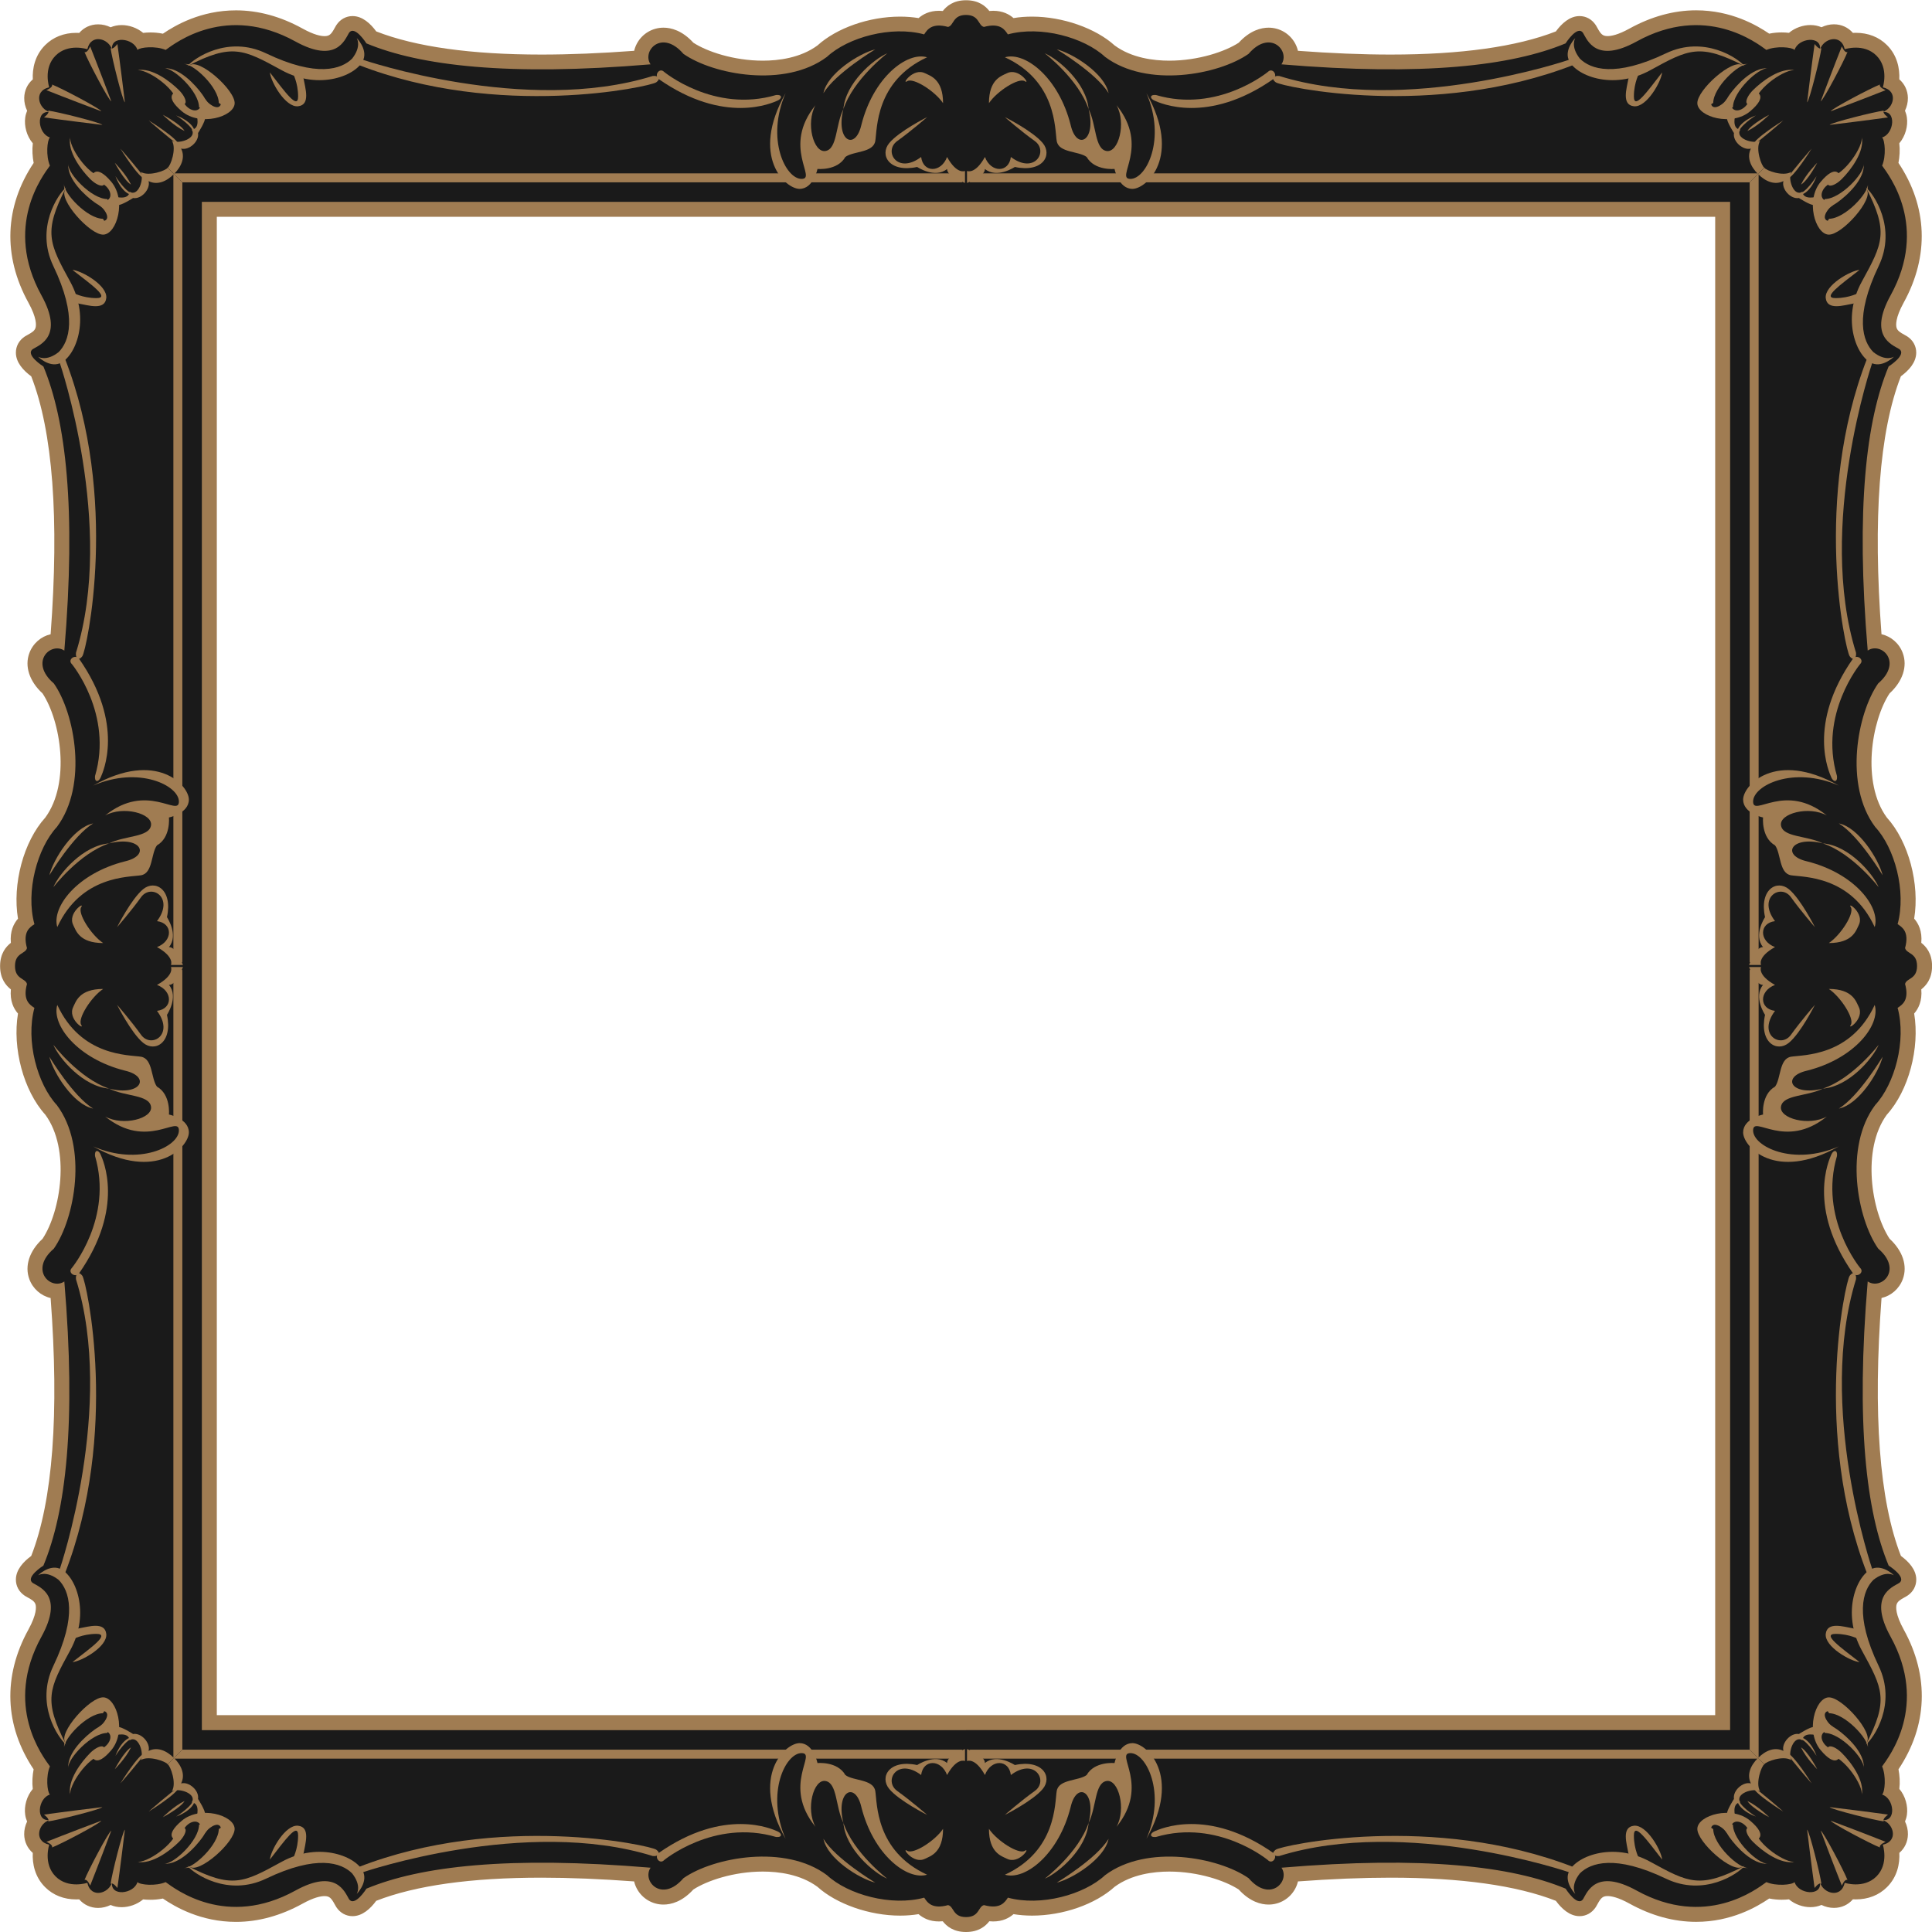 <?xml version="1.0" encoding="UTF-8"?><svg id="b" xmlns="http://www.w3.org/2000/svg" width="500" height="500" viewBox="0 0 500 500"><g id="c"><path d="M250,500c-3.32,0-5.07-1.56-6.02-2.78-.34.03-.66.05-.99.05-2.47,0-4.15-.91-5.27-1.89-1.53.26-3.14.38-4.8.38-7.89,0-16.44-3-21.38-7.47-4.43-3.25-10.12-3.93-14.13-3.93-7.54,0-14.48,2.37-17.98,4.65-2.93,3.21-5.81,3.89-7.73,3.89-2.89,0-5.52-1.58-6.88-4.11-.32-.6-.56-1.23-.71-1.88-8.62-.64-16.67-.97-23.98-.97-18.23,0-32.61,2.02-42.77,5.99-1.46,2-3.56,3.97-6.13,3.97-1.67,0-3.19-.84-4.16-2.29l-.1-.16c-.11-.18-.23-.39-.36-.63-.88-1.61-1.36-2.11-2.63-2.11-.98,0-2.76.34-5.69,1.96-5.67,3.12-11.46,4.71-17.23,4.71-9.08,0-15.71-3.86-18.91-6.04-1.2.25-2.33.32-3.21.32-.68,0-1.31-.03-1.9-.1-1.59,1.33-3.68,2.02-5.56,2.02-1.04,0-2-.2-2.86-.57-1,.48-2.09.76-3.22.76-1.97,0-3.69-.82-4.91-2.22-.24.01-.49.02-.75.02-3.2,0-6-1.1-8.08-3.19-2.67-2.67-3.31-6.09-3.18-8.85-1.37-1.2-2.19-2.88-2.22-4.79-.02-1.16.26-2.3.75-3.33-.23-.54-.4-1.12-.49-1.75-.32-2.2.37-4.81,1.96-6.68-.2-1.68-.09-3.51.22-5.08-7.53-11.27-8.02-24.05-1.36-36.15,2.21-4.02,2.03-5.88,1.86-6.5-.23-.8-.98-1.26-2.01-1.82-.24-.13-.45-.25-.63-.36l-.16-.1c-1.48-.98-2.31-2.52-2.29-4.22.03-2.55,1.99-4.62,3.97-6.07,5.58-14.27,7.27-36.7,5.02-66.75-2.48-.57-4.59-2.39-5.5-4.86-1.28-3.45,0-7.33,3.41-10.47,4.69-7.1,7.3-23.12.72-32.11-5.67-6.25-8.56-17.25-7.08-26.18-1.11-1.27-2.12-3.24-1.84-6.26-1.22-.95-2.79-2.7-2.79-6.02s1.57-5.07,2.79-6.02c-.27-3.02.74-4.99,1.84-6.26-1.48-8.93,1.41-19.93,7.08-26.18,6.58-8.99,3.97-25.01-.72-32.11-3.41-3.14-4.69-7.02-3.41-10.46.92-2.48,3.02-4.29,5.5-4.86,2.25-30.05.56-52.48-5.02-66.75-1.98-1.45-3.94-3.52-3.97-6.07-.02-1.7.81-3.24,2.29-4.22l.16-.1c.18-.11.39-.23.63-.36,1.03-.56,1.78-1.02,2.01-1.82.18-.62.36-2.48-1.85-6.5-6.67-12.1-6.17-24.88,1.36-36.15-.31-1.57-.42-3.4-.22-5.08-1.59-1.87-2.27-4.48-1.96-6.68.09-.63.26-1.21.49-1.75-.5-1.03-.77-2.17-.75-3.33.03-1.92.84-3.6,2.22-4.79-.14-2.76.51-6.18,3.18-8.85,2.09-2.09,4.88-3.19,8.08-3.19.26,0,.51,0,.75.02,1.22-1.41,2.94-2.22,4.91-2.22,1.12,0,2.22.27,3.22.76.86-.37,1.83-.57,2.86-.57,1.88,0,3.97.69,5.56,2.02.59-.07,1.22-.11,1.9-.11.88,0,2.01.07,3.21.32,3.2-2.18,9.82-6.04,18.91-6.04,5.77,0,11.56,1.58,17.23,4.71,2.93,1.62,4.71,1.96,5.69,1.96,1.27,0,1.75-.5,2.63-2.12.13-.24.25-.45.36-.63l.1-.15c.97-1.46,2.49-2.29,4.16-2.29,2.57,0,4.67,1.97,6.13,3.97,10.17,3.98,24.55,5.99,42.77,5.99,7.31,0,15.36-.33,23.98-.97.15-.64.38-1.27.71-1.88,1.36-2.54,3.99-4.11,6.88-4.11,1.93,0,4.8.69,7.73,3.89,3.49,2.28,10.44,4.65,17.98,4.65,4.01,0,9.7-.68,14.13-3.93,5.01-4.54,13.37-7.47,21.38-7.47,1.66,0,3.27.13,4.8.38,1.12-.98,2.81-1.89,5.28-1.89.32,0,.65.02.99.05.95-1.22,2.7-2.78,6.02-2.78s5.07,1.56,6.02,2.78c.34-.03.66-.05.99-.05,2.47,0,4.15.91,5.27,1.89,1.53-.26,3.14-.38,4.8-.38,7.89,0,16.44,2.99,21.38,7.47,4.43,3.25,10.12,3.93,14.13,3.93,7.54,0,14.49-2.37,17.98-4.65,2.93-3.2,5.81-3.89,7.73-3.89,2.89,0,5.52,1.58,6.88,4.11.32.6.56,1.23.71,1.88,8.62.64,16.67.97,23.98.97,18.23,0,32.61-2.02,42.77-5.99,1.46-2,3.56-3.97,6.13-3.97,1.67,0,3.19.83,4.16,2.29l.1.15c.11.18.23.39.36.63.88,1.61,1.36,2.11,2.63,2.11.98,0,2.76-.34,5.69-1.96,5.67-3.12,11.46-4.71,17.23-4.71,9.08,0,15.7,3.86,18.91,6.04,1.2-.25,2.34-.32,3.21-.32.68,0,1.31.04,1.9.11,1.59-1.34,3.68-2.02,5.56-2.02,1.04,0,2,.2,2.86.57,1-.48,2.09-.76,3.22-.76,1.97,0,3.69.82,4.91,2.22.24-.01.49-.02.75-.02,3.2,0,6,1.1,8.08,3.19,2.67,2.67,3.31,6.09,3.18,8.85,1.37,1.2,2.19,2.88,2.22,4.79.02,1.16-.26,2.3-.75,3.33.23.54.4,1.12.49,1.75.32,2.2-.37,4.81-1.96,6.68.2,1.68.09,3.51-.22,5.08,7.53,11.27,8.02,24.05,1.36,36.15-2.21,4.02-2.03,5.88-1.85,6.5.23.8.98,1.26,2.01,1.82.24.13.45.25.63.36l.16.1c1.48.98,2.31,2.52,2.29,4.22-.03,2.55-1.99,4.62-3.97,6.07-5.58,14.27-7.27,36.7-5.02,66.75,2.48.57,4.59,2.38,5.5,4.86,1.28,3.45,0,7.33-3.41,10.46-4.69,7.1-7.3,23.12-.72,32.11,5.67,6.25,8.56,17.25,7.09,26.18,1.11,1.27,2.12,3.24,1.84,6.26,1.22.95,2.79,2.7,2.79,6.02s-1.57,5.07-2.79,6.02c.27,3.02-.74,4.99-1.84,6.26,1.48,8.93-1.41,19.93-7.08,26.18-6.58,8.99-3.97,25.01.72,32.11,3.41,3.14,4.69,7.02,3.41,10.47-.92,2.48-3.02,4.29-5.5,4.86-2.25,30.05-.56,52.48,5.02,66.75,1.98,1.45,3.94,3.52,3.97,6.07.02,1.7-.81,3.24-2.29,4.22l-.16.1c-.18.11-.39.23-.63.36-1.03.56-1.78,1.03-2.01,1.82-.18.62-.36,2.48,1.85,6.5,6.67,12.1,6.17,24.88-1.36,36.15.31,1.57.42,3.4.22,5.08,1.59,1.87,2.27,4.48,1.96,6.68-.09.63-.26,1.21-.49,1.75.5,1.03.77,2.17.75,3.33-.03,1.92-.84,3.6-2.22,4.79.14,2.76-.51,6.18-3.18,8.85-2.09,2.09-4.88,3.19-8.09,3.19-.26,0-.51,0-.75-.02-1.22,1.41-2.94,2.22-4.91,2.22-1.12,0-2.22-.27-3.22-.76-.86.37-1.83.57-2.86.57-1.88,0-3.97-.69-5.56-2.02-.59.07-1.22.1-1.9.1-.88,0-2.01-.07-3.21-.32-3.2,2.18-9.82,6.04-18.91,6.04-5.77,0-11.56-1.58-17.23-4.71-2.93-1.62-4.71-1.96-5.69-1.96-1.27,0-1.75.5-2.63,2.12-.13.24-.25.45-.36.63l-.1.16c-.97,1.45-2.48,2.29-4.16,2.29-2.57,0-4.67-1.97-6.13-3.97-10.17-3.98-24.55-5.99-42.77-5.99-7.31,0-15.37.33-23.98.97-.15.64-.38,1.28-.71,1.88-1.36,2.54-3.99,4.11-6.88,4.11-1.93,0-4.8-.69-7.73-3.89-3.49-2.28-10.44-4.65-17.98-4.65-4.01,0-9.7.69-14.13,3.93-5.01,4.54-13.37,7.47-21.38,7.47-1.66,0-3.27-.13-4.8-.38-1.13.99-2.81,1.89-5.28,1.89-.32,0-.65-.02-.99-.05-.95,1.22-2.7,2.78-6.02,2.78ZM443.89,443.89V56.11H56.11v387.77h387.77Z" fill="#a07c52"/><path d="M496.13,250c0-3.48-2.71-3.1-3.1-4.64,1.16-4.26-.77-5.42-1.93-6.19,2.32-8.51-.77-19.74-5.8-25.15-8.13-10.84-4.64-29.41.77-37.15,6.49-5.58.77-10.84-2.71-8.51-3.1-36.76-.39-59.6,5.42-73.53,0,0,4.88-3.07,2.69-4.53-1.82-1.09-8-3.31-2.19-13.86,9.85-17.88-.36-31.01-2.19-33.57,1.09-2.55.73-6.57,0-7.3,3.1-.91,3.83-7.12,0-6.57,2.92-.73,4.38-5.47.18-6.39,0,0,1.64-4.92-1.65-8.22-3.29-3.29-8.22-1.65-8.22-1.65-.91-4.2-5.66-2.74-6.39.18.55-3.83-5.65-3.1-6.57,0-.73-.73-4.74-1.09-7.3,0-2.55-1.83-15.69-12.04-33.57-2.19-10.55,5.81-12.77-.36-13.87-2.19-1.46-2.19-4.53,2.69-4.53,2.69-13.93,5.8-36.76,8.51-73.53,5.42,2.32-3.48-2.94-9.2-8.51-2.71-7.74,5.42-26.32,8.9-37.15.77-5.42-5.03-16.64-8.13-25.15-5.81-.77-1.16-1.93-3.1-6.19-1.93-1.55-.39-1.16-3.1-4.64-3.1h0c-3.48,0-3.1,2.71-4.64,3.1-4.26-1.16-5.42.77-6.19,1.93-8.51-2.32-19.74.77-25.15,5.81-10.84,8.13-29.41,4.64-37.15-.77-5.58-6.49-10.84-.77-8.51,2.71-36.77,3.1-59.6.39-73.53-5.42,0,0-3.07-4.88-4.53-2.69-1.09,1.83-3.31,8-13.86,2.19-17.88-9.85-31.01.36-33.57,2.19-2.55-1.09-6.57-.73-7.3,0-.91-3.1-7.11-3.83-6.57,0-.73-2.92-5.47-4.38-6.39-.18,0,0-4.92-1.64-8.22,1.65-3.29,3.29-1.65,8.22-1.65,8.22-4.2.91-2.74,5.66.18,6.39-3.83-.55-3.1,5.65,0,6.57-.73.73-1.09,4.74,0,7.3-1.82,2.55-12.04,15.69-2.19,33.57,5.81,10.55-.36,12.77-2.19,13.87-2.19,1.46,2.69,4.53,2.69,4.53,5.81,13.93,8.51,36.76,5.42,73.53-3.48-2.32-9.2,2.94-2.71,8.51,5.42,7.74,8.9,26.32.77,37.15-5.03,5.42-8.13,16.64-5.8,25.15-1.16.77-3.1,1.94-1.93,6.19-.39,1.55-3.1,1.16-3.1,4.64s2.71,3.1,3.1,4.64c-1.16,4.26.77,5.42,1.93,6.19-2.32,8.51.77,19.74,5.8,25.15,8.13,10.84,4.64,29.41-.77,37.15-6.49,5.58-.77,10.84,2.71,8.51,3.1,36.76.39,59.6-5.42,73.53,0,0-4.88,3.07-2.69,4.53,1.82,1.09,8,3.31,2.19,13.86-9.85,17.88.36,31.01,2.19,33.57-1.09,2.55-.73,6.57,0,7.3-3.1.91-3.83,7.12,0,6.57-2.92.73-4.38,5.47-.18,6.39,0,0-1.64,4.93,1.65,8.22,3.29,3.29,8.22,1.65,8.22,1.65.91,4.2,5.66,2.74,6.39-.18-.55,3.83,5.65,3.1,6.57,0,.73.73,4.74,1.09,7.3,0,2.55,1.82,15.69,12.04,33.57,2.19,10.55-5.81,12.77.36,13.87,2.19,1.46,2.19,4.53-2.69,4.53-2.69,13.93-5.81,36.77-8.51,73.53-5.42-2.32,3.48,2.94,9.2,8.51,2.71,7.74-5.42,26.32-8.9,37.15-.77,5.42,5.03,16.64,8.13,25.15,5.81.77,1.16,1.93,3.1,6.19,1.93,1.55.39,1.16,3.1,4.64,3.1s3.1-2.71,4.64-3.1c4.26,1.16,5.42-.77,6.19-1.93,8.51,2.32,19.74-.77,25.15-5.81,10.84-8.13,29.41-4.64,37.15.77,5.58,6.49,10.84.77,8.51-2.71,36.76-3.1,59.6-.39,73.53,5.42,0,0,3.07,4.88,4.53,2.69,1.09-1.83,3.31-8,13.86-2.19,17.88,9.85,31.01-.36,33.57-2.19,2.55,1.09,6.57.73,7.3,0,.91,3.1,7.12,3.83,6.57,0,.73,2.92,5.47,4.38,6.39.18,0,0,4.92,1.64,8.22-1.65h0c3.29-3.29,1.65-8.22,1.65-8.22,4.2-.91,2.74-5.66-.18-6.39,3.83.55,3.1-5.65,0-6.57.73-.73,1.09-4.74,0-7.3,1.82-2.55,12.04-15.69,2.19-33.57-5.81-10.55.36-12.77,2.19-13.87,2.19-1.46-2.69-4.53-2.69-4.53-5.8-13.93-8.51-36.76-5.42-73.53,3.48,2.32,9.2-2.94,2.71-8.51-5.42-7.74-8.9-26.32-.77-37.15,5.03-5.42,8.13-16.64,5.8-25.15,1.16-.77,3.1-1.93,1.93-6.19.39-1.55,3.1-1.16,3.1-4.64ZM250,447.76H52.24V52.24h395.51v395.51h-197.75Z" fill="#1a1a1a"/><path d="M48.5,17.11c1.71-2.06,10.46-8.04,20.35-3.31,13.17,6.31,19.54,4.11,22.28,1.37,2.57-3.26,1.17-5.34,1.17-5.34,0,0,2.78,2.78,1.77,5.54-1.5,4.06-11.34,8.21-21.21,2.78-9.88-5.42-12.83-7-24.35-1.04Z" fill="#a07c52"/><path d="M93.93,15.47s42.14,14.41,74.98,4.2c1.28-.18,2.37.55.91,1.64-1.46,1.09-40.68,9.67-77.17-4.56-1.82-1.46,1.28-1.28,1.28-1.28Z" fill="#a07c52"/><path d="M171.83,18.57s12.95,10.76,29.01,6.02c1.64-.18,1.64.91.36,1.46-1.28.55-13.68,6.38-30.83-5.66-1.09-1.09.36-2.92,1.46-1.82Z" fill="#a07c52"/><path d="M35.37,18.21c2.37-.55,9.85,4.38,10.58,8.39,2.92,1.46,2.55-1.09.36-3.28-2.19-2.19-7.11-6.02-10.94-5.11Z" fill="#a07c52"/><path d="M42.49,17.67c2.43-.14,8.97,5.97,9.02,10.05,2.63,1.93,2.7-.65.91-3.18-1.79-2.53-6-7.13-9.93-6.88Z" fill="#a07c52"/><path d="M47.6,16.58c2.43-.14,8.97,5.97,9.02,10.05,2.63,1.93,2.7-.65.91-3.18-1.79-2.53-6-7.13-9.93-6.88Z" fill="#a07c52"/><path d="M47.41,26.23c1.09,2.55,4.74,3.65,4.74,0-1.09-2.55.55-1.28,1.28-.18.73,1.1,4.01,3.28,3.83-.18-.91-4.2-6.03-8.95-8.21-8.94,2.37-2.01,11.86,6.38,11.68,9.85s-8.94,6.02-13.68,2.01c-4.74-4.01-1.64-4.93-1.64-4.93l2.01,2.37Z" fill="#a07c52"/><path d="M28.8,26.23c-.73-.37-6.02-10.4-6.93-12.77.73.37,1.46-1.46,1.46-1.46,0,0,2.19,5.47,5.47,14.23Z" fill="#a07c52"/><path d="M32.32,26.5c-.62-.53-3.38-11.53-3.7-14.05.62.53,1.76-1.07,1.76-1.07,0,0,.83,5.84,1.94,15.12Z" fill="#a07c52"/><path d="M43.39,43.39c.73-.37,2.38-4.93,1.1-6.94,2.01.91,6.57-.73,5.11-2.92,2.37-.18,1.28-3.83,1.28-3.83,0,0,2.01-.18,2.19.73s-1.82,4.01-1.82,4.01c.36,2.19-2.37,4.56-4.38,4.01,1.09,2.19.18,4.57-1.83,6.58l-1.64-1.64Z" fill="#a07c52"/><path d="M45.58,29.88s4.74,2.92,4.56,4.93c.91-1.28-1.09-3.65-4.56-4.93Z" fill="#a07c52"/><path d="M38.47,31.16s7.66,4.74,7.84,6.38c-1.82-1.09-7.84-6.38-7.84-6.38Z" fill="#a07c52"/><path d="M42.12,29.7s4.56,2.37,5.65,4.2c-2.74-1.28-5.65-4.2-5.65-4.2Z" fill="#a07c52"/><path d="M69.85,18.75c3.83,4.92,7.3,9.85,7.3,6.2,0-3.65-1.46-6.2-1.46-6.2,0,0,2.55-.37,2.92,1.82.36,2.19,1.82,6.57-1.46,6.93-3.28.37-7.11-6.39-7.3-8.76Z" fill="#a07c52"/><path d="M239.94,14.83c-5.16-1.55-13.93,5.16-17.03,17.54-1.55,6.71-6.71,4.13-4.64-4.13-2.06,4.13-1.55,10.32-4.64,10.84-3.1.51-5.16-7.23-2.58-11.87-8.77,10.84.52,19.09-3.61,19.09s-9.29-10.32-4.13-22.19c-9.29,16.51,0,24.77,3.61,24.77s4.64-5.16,4.64-5.16c0,0,5.16.52,7.22-3.1,2.06-1.55,7.22-1.03,7.74-4.13.52-3.1,0-15.48,13.42-21.67Z" fill="#a07c52"/><path d="M226.52,12.77s-10.32,6.19-13.42,11.35c1.03-5.16,9.29-10.32,13.42-11.35Z" fill="#a07c52"/><path d="M229.62,13.8s-8.77,6.71-11.35,14.45c.52-6.71,7.74-12.9,11.35-14.45Z" fill="#a07c52"/><path d="M239.42,18.96c1.38.69,4.64,1.55,4.64,7.74-2.06-3.1-7.74-6.71-9.29-5.68-1.55,1.03,1.55-3.61,4.64-2.06Z" fill="#a07c52"/><path d="M239.94,30.31s-4.13,3.61-7.74,6.19c-3.61,2.58,0,8.77,6.19,4.13.52,4.13,5.16,4.13,6.71,0,2.58,4.64,4.64,3.61,4.64,3.61v3.1s-4.64-1.55-4.64-3.61c-3.1,2.58-7.74-.52-7.74-.52-7.22,1.55-9.8-3.1-7.22-6.19,2.58-3.1,9.8-6.71,9.8-6.71Z" fill="#a07c52"/><polygon points="203.65 44.87 44.87 44.87 47.19 47.19 203.65 47.19 203.65 44.87" fill="#a07c52"/><polygon points="247.76 44.87 209.07 44.87 209.07 47.19 249.06 47.19 247.76 44.87" fill="#a07c52"/><path d="M451.5,17.11c-1.71-2.06-10.46-8.04-20.35-3.31-13.17,6.31-19.54,4.11-22.28,1.37-2.57-3.26-1.17-5.34-1.17-5.34,0,0-2.78,2.78-1.77,5.54,1.5,4.06,11.34,8.21,21.21,2.78s12.82-7,24.35-1.04Z" fill="#a07c52"/><path d="M406.07,15.47s-42.14,14.41-74.98,4.2c-1.28-.18-2.37.55-.91,1.64,1.46,1.09,40.68,9.67,77.17-4.56,1.82-1.46-1.28-1.28-1.28-1.28Z" fill="#a07c52"/><path d="M328.17,18.57s-12.95,10.76-29.01,6.02c-1.64-.18-1.64.91-.36,1.46,1.28.55,13.68,6.38,30.83-5.66,1.09-1.09-.36-2.92-1.46-1.82Z" fill="#a07c52"/><path d="M464.63,18.21c-2.37-.55-9.85,4.38-10.58,8.39-2.92,1.46-2.55-1.09-.37-3.28,2.19-2.19,7.12-6.02,10.95-5.11Z" fill="#a07c52"/><path d="M457.51,17.67c-2.43-.14-8.97,5.97-9.02,10.05-2.63,1.93-2.7-.65-.91-3.18,1.79-2.53,6-7.13,9.93-6.88Z" fill="#a07c52"/><path d="M452.4,16.58c-2.43-.14-8.97,5.97-9.02,10.05-2.63,1.93-2.7-.65-.91-3.18,1.79-2.53,6-7.13,9.93-6.88Z" fill="#a07c52"/><path d="M452.59,26.23c-1.09,2.55-4.74,3.65-4.74,0,1.09-2.55-.55-1.28-1.28-.18-.73,1.1-4.01,3.28-3.83-.18.91-4.2,6.03-8.95,8.21-8.94-2.37-2.01-11.86,6.38-11.68,9.85s8.94,6.02,13.68,2.01c4.74-4.01,1.64-4.93,1.64-4.93l-2.01,2.37Z" fill="#a07c52"/><path d="M471.2,26.23c.73-.37,6.02-10.4,6.93-12.77-.73.37-1.46-1.46-1.46-1.46,0,0-2.19,5.47-5.47,14.23Z" fill="#a07c52"/><path d="M467.68,26.5c.62-.53,3.38-11.53,3.7-14.05-.62.53-1.76-1.07-1.76-1.07,0,0-.83,5.84-1.94,15.12Z" fill="#a07c52"/><path d="M456.61,43.39c-.73-.37-2.38-4.93-1.1-6.94-2.01.91-6.57-.73-5.11-2.92-2.37-.18-1.28-3.83-1.28-3.83,0,0-2.01-.18-2.19.73-.18.91,1.82,4.01,1.82,4.01-.37,2.19,2.37,4.56,4.38,4.01-1.09,2.19-.18,4.57,1.83,6.58l1.64-1.64Z" fill="#a07c52"/><path d="M454.41,29.88s-4.74,2.92-4.56,4.93c-.91-1.28,1.1-3.65,4.56-4.93Z" fill="#a07c52"/><path d="M461.53,31.16s-7.66,4.74-7.84,6.38c1.82-1.09,7.84-6.38,7.84-6.38Z" fill="#a07c52"/><path d="M457.88,29.7s-4.56,2.37-5.66,4.2c2.74-1.28,5.66-4.2,5.66-4.2Z" fill="#a07c52"/><path d="M430.15,18.75c-3.83,4.92-7.3,9.85-7.3,6.2,0-3.65,1.46-6.2,1.46-6.2,0,0-2.55-.37-2.92,1.82-.36,2.19-1.82,6.57,1.46,6.93,3.28.37,7.11-6.39,7.3-8.76Z" fill="#a07c52"/><path d="M260.06,14.83c5.16-1.55,13.93,5.16,17.03,17.54,1.55,6.71,6.71,4.13,4.64-4.13,2.06,4.13,1.55,10.32,4.64,10.84,3.1.51,5.16-7.23,2.58-11.87,8.77,10.84-.52,19.09,3.61,19.09s9.29-10.32,4.13-22.19c9.29,16.51,0,24.77-3.61,24.77s-4.64-5.16-4.64-5.16c0,0-5.16.52-7.22-3.1-2.06-1.55-7.22-1.03-7.74-4.13-.52-3.1,0-15.48-13.42-21.67Z" fill="#a07c52"/><path d="M273.48,12.77s10.32,6.19,13.42,11.35c-1.03-5.16-9.29-10.32-13.42-11.35Z" fill="#a07c52"/><path d="M270.38,13.8s8.77,6.71,11.35,14.45c-.52-6.71-7.74-12.9-11.35-14.45Z" fill="#a07c52"/><path d="M260.58,18.96c-1.38.69-4.64,1.55-4.64,7.74,2.06-3.1,7.74-6.71,9.29-5.68,1.55,1.03-1.55-3.61-4.64-2.06Z" fill="#a07c52"/><path d="M260.06,30.31s4.13,3.61,7.74,6.19c3.61,2.58,0,8.77-6.19,4.13-.52,4.13-5.16,4.13-6.71,0-2.58,4.64-4.64,3.61-4.64,3.61v3.1s4.64-1.55,4.64-3.61c3.1,2.58,7.74-.52,7.74-.52,7.22,1.55,9.8-3.1,7.22-6.19-2.58-3.1-9.8-6.71-9.8-6.71Z" fill="#a07c52"/><polygon points="296.35 44.87 455.13 44.87 452.81 47.19 296.35 47.19 296.35 44.87" fill="#a07c52"/><polygon points="252.23 44.87 290.93 44.87 290.93 47.19 250.94 47.19 252.23 44.87" fill="#a07c52"/><path d="M17.11,451.5c-2.06-1.71-8.04-10.46-3.31-20.35,6.31-13.16,4.11-19.54,1.37-22.28-3.26-2.57-5.34-1.17-5.34-1.17,0,0,2.78-2.78,5.54-1.77,4.06,1.5,8.21,11.34,2.78,21.21-5.42,9.88-7,12.82-1.04,24.35Z" fill="#a07c52"/><path d="M15.47,406.07s14.41-42.14,4.2-74.98c-.18-1.28.55-2.37,1.64-.91,1.09,1.46,9.67,40.68-4.56,77.17-1.46,1.82-1.28-1.28-1.28-1.28Z" fill="#a07c52"/><path d="M18.57,328.17s10.76-12.95,6.02-29.01c-.18-1.64.91-1.64,1.46-.36.55,1.28,6.38,13.68-5.65,30.83-1.09,1.09-2.92-.37-1.82-1.46Z" fill="#a07c52"/><path d="M18.21,464.63c-.55-2.37,4.38-9.85,8.39-10.58,1.46-2.92-1.1-2.55-3.28-.36-2.19,2.19-6.02,7.12-5.11,10.95Z" fill="#a07c52"/><path d="M17.67,457.51c-.14-2.43,5.97-8.97,10.05-9.02,1.93-2.63-.65-2.7-3.18-.91-2.53,1.79-7.13,6-6.88,9.93Z" fill="#a07c52"/><path d="M16.58,452.4c-.14-2.43,5.97-8.97,10.05-9.02,1.93-2.63-.65-2.7-3.17-.91-2.53,1.79-7.13,6-6.88,9.93Z" fill="#a07c52"/><path d="M26.23,452.59c2.55-1.09,3.65-4.74,0-4.74-2.55,1.1-1.28-.55-.18-1.28,1.1-.73,3.28-4.01-.18-3.83-4.2.91-8.95,6.03-8.94,8.21-2.01-2.37,6.38-11.86,9.85-11.68,3.47.18,6.02,8.94,2.01,13.68-4.01,4.74-4.93,1.64-4.93,1.64l2.37-2.01Z" fill="#a07c52"/><path d="M26.23,471.2c-.36.73-10.4,6.02-12.77,6.93.36-.73-1.46-1.46-1.46-1.46,0,0,5.47-2.19,14.23-5.47Z" fill="#a07c52"/><path d="M26.5,467.68c-.53.62-11.53,3.38-14.05,3.7.53-.62-1.07-1.76-1.07-1.76,0,0,5.84-.83,15.12-1.94Z" fill="#a07c52"/><path d="M43.39,456.61c-.37-.73-4.93-2.38-6.94-1.1.91-2.01-.73-6.57-2.92-5.11-.18-2.37-3.83-1.28-3.83-1.28,0,0-.18-2.01.73-2.19.91-.18,4.01,1.83,4.01,1.83,2.19-.37,4.56,2.37,4.01,4.38,2.19-1.09,4.57-.18,6.57,1.83l-1.64,1.64Z" fill="#a07c52"/><path d="M29.88,454.42s2.92-4.74,4.92-4.56c-1.28-.91-3.65,1.1-4.92,4.56Z" fill="#a07c52"/><path d="M31.16,461.53s4.74-7.66,6.38-7.84c-1.09,1.82-6.38,7.84-6.38,7.84Z" fill="#a07c52"/><path d="M29.7,457.88s2.37-4.56,4.2-5.66c-1.28,2.74-4.2,5.66-4.2,5.66Z" fill="#a07c52"/><path d="M18.75,430.15c4.92-3.83,9.85-7.3,6.2-7.3s-6.2,1.46-6.2,1.46c0,0-.36-2.55,1.82-2.92,2.19-.36,6.57-1.82,6.93,1.46.37,3.28-6.39,7.12-8.76,7.3Z" fill="#a07c52"/><path d="M14.83,260.06c-1.55,5.16,5.16,13.93,17.54,17.03,6.71,1.55,4.13,6.71-4.13,4.64,4.13,2.06,10.32,1.55,10.84,4.64.52,3.1-7.22,5.16-11.87,2.58,10.84,8.77,19.09-.52,19.09,3.61s-10.32,9.29-22.19,4.13c16.51,9.29,24.77,0,24.77-3.61s-5.16-4.64-5.16-4.64c0,0,.52-5.16-3.1-7.22-1.55-2.06-1.03-7.22-4.13-7.74-3.1-.51-15.48,0-21.67-13.42Z" fill="#a07c52"/><path d="M12.77,273.48s6.19,10.32,11.35,13.42c-5.16-1.03-10.32-9.29-11.35-13.42Z" fill="#a07c52"/><path d="M13.8,270.38s6.71,8.77,14.45,11.35c-6.71-.52-12.9-7.74-14.45-11.35Z" fill="#a07c52"/><path d="M18.96,260.58c.69-1.38,1.55-4.64,7.74-4.64-3.1,2.06-6.71,7.74-5.68,9.29,1.03,1.55-3.61-1.55-2.06-4.64Z" fill="#a07c52"/><path d="M30.31,260.06s3.61,4.13,6.19,7.74c2.58,3.61,8.77,0,4.13-6.19,4.13-.52,4.13-5.16,0-6.71,4.64-2.58,3.61-4.64,3.61-4.64h3.1s-1.55,4.64-3.61,4.64c2.58,3.1-.52,7.74-.52,7.74,1.55,7.22-3.1,9.8-6.19,7.22-3.1-2.58-6.71-9.8-6.71-9.8Z" fill="#a07c52"/><polygon points="44.87 296.35 44.87 455.13 47.19 452.81 47.19 296.35 44.87 296.35" fill="#a07c52"/><polygon points="44.87 252.24 44.87 290.94 47.19 290.94 47.19 250.95 44.87 252.24" fill="#a07c52"/><path d="M17.11,48.5c-2.06,1.71-8.04,10.46-3.31,20.35,6.31,13.17,4.11,19.54,1.37,22.28-3.26,2.57-5.34,1.17-5.34,1.17,0,0,2.78,2.78,5.54,1.77,4.06-1.5,8.21-11.34,2.78-21.21-5.42-9.88-7-12.83-1.04-24.35Z" fill="#a07c52"/><path d="M15.47,93.93s14.41,42.14,4.2,74.98c-.18,1.28.55,2.37,1.64.91,1.09-1.46,9.67-40.68-4.56-77.17-1.46-1.82-1.28,1.28-1.28,1.28Z" fill="#a07c52"/><path d="M18.57,171.83s10.76,12.95,6.02,29.01c-.18,1.64.91,1.64,1.46.37.55-1.28,6.38-13.68-5.66-30.83-1.09-1.09-2.92.36-1.82,1.46Z" fill="#a07c52"/><path d="M18.21,35.37c-.55,2.37,4.38,9.85,8.39,10.58,1.46,2.92-1.1,2.55-3.28.36-2.19-2.19-6.02-7.11-5.11-10.95Z" fill="#a07c52"/><path d="M17.67,42.49c-.14,2.43,5.97,8.97,10.05,9.02,1.93,2.63-.65,2.7-3.18.91-2.53-1.79-7.13-6-6.88-9.93Z" fill="#a07c52"/><path d="M16.58,47.6c-.14,2.43,5.97,8.97,10.05,9.02,1.93,2.63-.65,2.7-3.18.91-2.53-1.79-7.13-6-6.88-9.93Z" fill="#a07c52"/><path d="M26.23,47.41c2.55,1.09,3.65,4.74,0,4.74-2.55-1.09-1.28.55-.18,1.28,1.1.73,3.29,4.01-.18,3.83-4.2-.91-8.95-6.03-8.94-8.21-2.01,2.37,6.38,11.86,9.85,11.67,3.47-.18,6.02-8.94,2.01-13.68-4.01-4.74-4.93-1.64-4.93-1.64l2.37,2.01Z" fill="#a07c52"/><path d="M26.23,28.8c-.37-.73-10.4-6.02-12.77-6.93.36.73-1.46,1.46-1.46,1.46,0,0,5.47,2.19,14.23,5.47Z" fill="#a07c52"/><path d="M26.5,32.32c-.53-.62-11.53-3.38-14.05-3.7.53.62-1.07,1.76-1.07,1.76,0,0,5.84.83,15.12,1.94Z" fill="#a07c52"/><path d="M43.39,43.39c-.36.73-4.93,2.38-6.94,1.1.91,2.01-.73,6.57-2.92,5.11-.18,2.37-3.83,1.28-3.83,1.28,0,0-.18,2.01.73,2.19.91.18,4.01-1.82,4.01-1.82,2.19.37,4.56-2.37,4.01-4.38,2.19,1.1,4.57.18,6.57-1.83l-1.64-1.64Z" fill="#a07c52"/><path d="M29.88,45.59s2.92,4.74,4.92,4.56c-1.28.91-3.65-1.09-4.92-4.56Z" fill="#a07c52"/><path d="M31.16,38.47s4.74,7.66,6.39,7.84c-1.09-1.82-6.39-7.84-6.39-7.84Z" fill="#a07c52"/><path d="M29.7,42.12s2.37,4.56,4.2,5.65c-1.28-2.74-4.2-5.65-4.2-5.65Z" fill="#a07c52"/><path d="M18.75,69.85c4.92,3.83,9.85,7.3,6.2,7.3-3.65,0-6.2-1.46-6.2-1.46,0,0-.36,2.55,1.82,2.92,2.19.36,6.57,1.82,6.93-1.46.37-3.28-6.39-7.12-8.76-7.3Z" fill="#a07c52"/><path d="M14.83,239.94c-1.55-5.16,5.16-13.93,17.54-17.03,6.71-1.55,4.13-6.71-4.13-4.64,4.13-2.07,10.32-1.55,10.84-4.64.52-3.1-7.22-5.16-11.87-2.58,10.84-8.77,19.09.52,19.09-3.61s-10.32-9.29-22.19-4.13c16.51-9.29,24.77,0,24.77,3.61s-5.16,4.64-5.16,4.64c0,0,.52,5.16-3.1,7.22-1.55,2.06-1.03,7.22-4.13,7.74-3.1.51-15.48,0-21.67,13.42Z" fill="#a07c52"/><path d="M12.77,226.52s6.19-10.32,11.35-13.42c-5.16,1.03-10.32,9.29-11.35,13.42Z" fill="#a07c52"/><path d="M13.8,229.62s6.71-8.77,14.45-11.35c-6.71.52-12.9,7.74-14.45,11.35Z" fill="#a07c52"/><path d="M18.96,239.42c.69,1.38,1.55,4.64,7.74,4.64-3.1-2.06-6.71-7.74-5.68-9.29,1.03-1.55-3.61,1.55-2.06,4.64Z" fill="#a07c52"/><path d="M30.31,239.94s3.61-4.13,6.19-7.74c2.58-3.61,8.77,0,4.13,6.19,4.13.52,4.13,5.16,0,6.71,4.64,2.58,3.61,4.64,3.61,4.64h3.1s-1.55-4.64-3.61-4.64c2.58-3.1-.52-7.74-.52-7.74,1.55-7.22-3.1-9.8-6.19-7.22-3.1,2.58-6.71,9.8-6.71,9.8Z" fill="#a07c52"/><polygon points="44.87 203.65 44.87 44.87 47.19 47.19 47.19 203.65 44.87 203.65" fill="#a07c52"/><polygon points="44.87 247.77 44.87 209.07 47.19 209.07 47.19 249.06 44.87 247.77" fill="#a07c52"/><path d="M482.89,48.5c2.06,1.71,8.04,10.46,3.31,20.35-6.31,13.17-4.11,19.54-1.37,22.28,3.26,2.57,5.34,1.17,5.34,1.17,0,0-2.78,2.78-5.54,1.77-4.06-1.5-8.21-11.34-2.78-21.21,5.42-9.88,7-12.83,1.04-24.35Z" fill="#a07c52"/><path d="M484.53,93.93s-14.41,42.14-4.2,74.98c.18,1.28-.55,2.37-1.64.91-1.09-1.46-9.67-40.68,4.56-77.17,1.46-1.82,1.28,1.28,1.28,1.28Z" fill="#a07c52"/><path d="M481.43,171.83s-10.76,12.95-6.02,29.01c.18,1.64-.91,1.64-1.46.37-.55-1.28-6.38-13.68,5.65-30.83,1.09-1.09,2.92.36,1.82,1.46Z" fill="#a07c52"/><path d="M481.79,35.37c.55,2.37-4.38,9.85-8.39,10.58-1.46,2.92,1.1,2.55,3.28.36,2.19-2.19,6.02-7.11,5.11-10.95Z" fill="#a07c52"/><path d="M482.33,42.49c.14,2.43-5.97,8.97-10.05,9.02-1.93,2.63.65,2.7,3.18.91,2.53-1.79,7.13-6,6.88-9.93Z" fill="#a07c52"/><path d="M483.42,47.6c.14,2.43-5.97,8.97-10.05,9.02-1.93,2.63.65,2.7,3.17.91,2.53-1.79,7.13-6,6.88-9.93Z" fill="#a07c52"/><path d="M473.77,47.41c-2.55,1.09-3.65,4.74,0,4.74,2.55-1.09,1.28.55.18,1.28-1.1.73-3.28,4.01.18,3.83,4.2-.91,8.95-6.03,8.94-8.21,2.01,2.37-6.38,11.86-9.85,11.67-3.47-.18-6.02-8.94-2.01-13.68,4.01-4.74,4.93-1.64,4.93-1.64l-2.37,2.01Z" fill="#a07c52"/><path d="M473.77,28.8c.36-.73,10.4-6.02,12.77-6.93-.37.73,1.46,1.46,1.46,1.46,0,0-5.47,2.19-14.23,5.47Z" fill="#a07c52"/><path d="M473.5,32.32c.53-.62,11.53-3.38,14.05-3.7-.53.62,1.07,1.76,1.07,1.76,0,0-5.84.83-15.12,1.94Z" fill="#a07c52"/><path d="M456.61,43.39c.37.73,4.93,2.38,6.94,1.1-.91,2.01.73,6.57,2.92,5.11.18,2.37,3.83,1.28,3.83,1.28,0,0,.18,2.01-.73,2.19-.91.18-4.01-1.82-4.01-1.82-2.19.37-4.56-2.37-4.01-4.38-2.19,1.09-4.57.18-6.57-1.83l1.64-1.64Z" fill="#a07c52"/><path d="M470.12,45.59s-2.92,4.74-4.92,4.56c1.28.91,3.65-1.09,4.92-4.56Z" fill="#a07c52"/><path d="M468.84,38.47s-4.74,7.66-6.38,7.84c1.09-1.83,6.38-7.84,6.38-7.84Z" fill="#a07c52"/><path d="M470.3,42.12s-2.37,4.56-4.2,5.65c1.28-2.74,4.2-5.65,4.2-5.65Z" fill="#a07c52"/><path d="M481.25,69.85c-4.92,3.83-9.85,7.3-6.2,7.3s6.2-1.46,6.2-1.46c0,0,.36,2.55-1.82,2.92-2.19.36-6.57,1.82-6.93-1.46-.36-3.28,6.39-7.12,8.76-7.3Z" fill="#a07c52"/><path d="M485.17,239.94c1.55-5.16-5.16-13.93-17.54-17.03-6.71-1.55-4.13-6.71,4.13-4.64-4.13-2.06-10.32-1.55-10.84-4.64-.51-3.1,7.22-5.16,11.87-2.58-10.84-8.77-19.09.52-19.09-3.61s10.32-9.29,22.19-4.13c-16.51-9.29-24.77,0-24.77,3.61s5.16,4.64,5.16,4.64c0,0-.52,5.16,3.1,7.22,1.55,2.06,1.03,7.22,4.13,7.74,3.1.51,15.48,0,21.67,13.42Z" fill="#a07c52"/><path d="M487.23,226.52s-6.19-10.32-11.35-13.42c5.16,1.03,10.32,9.29,11.35,13.42Z" fill="#a07c52"/><path d="M486.2,229.62s-6.71-8.77-14.45-11.35c6.71.52,12.9,7.74,14.45,11.35Z" fill="#a07c52"/><path d="M481.04,239.42c-.69,1.38-1.55,4.64-7.74,4.64,3.1-2.06,6.71-7.74,5.68-9.29-1.03-1.55,3.61,1.55,2.06,4.64Z" fill="#a07c52"/><path d="M469.69,239.94s-3.61-4.13-6.19-7.74c-2.58-3.61-8.77,0-4.13,6.19-4.13.52-4.13,5.16,0,6.71-4.64,2.58-3.61,4.64-3.61,4.64h-3.1s1.55-4.64,3.61-4.64c-2.58-3.1.52-7.74.52-7.74-1.55-7.22,3.1-9.8,6.19-7.22,3.1,2.58,6.71,9.8,6.71,9.8Z" fill="#a07c52"/><polygon points="455.13 203.65 455.13 44.87 452.81 47.19 452.81 203.65 455.13 203.65" fill="#a07c52"/><polygon points="455.13 247.77 455.13 209.07 452.81 209.07 452.81 249.06 455.13 247.77" fill="#a07c52"/><path d="M482.89,451.5c2.06-1.71,8.04-10.46,3.31-20.35-6.31-13.16-4.11-19.54-1.37-22.28,3.26-2.57,5.34-1.17,5.34-1.17,0,0-2.78-2.78-5.54-1.77-4.06,1.5-8.21,11.34-2.78,21.22,5.42,9.88,7,12.82,1.04,24.35Z" fill="#a07c52"/><path d="M484.53,406.07s-14.41-42.14-4.2-74.98c.18-1.28-.55-2.37-1.64-.91-1.09,1.46-9.67,40.68,4.56,77.17,1.46,1.82,1.28-1.28,1.28-1.28Z" fill="#a07c52"/><path d="M481.43,328.17s-10.76-12.95-6.02-29.01c.18-1.64-.91-1.64-1.46-.37-.55,1.28-6.38,13.68,5.66,30.83,1.09,1.09,2.92-.37,1.82-1.46Z" fill="#a07c52"/><path d="M481.79,464.63c.55-2.37-4.38-9.85-8.39-10.58-1.46-2.92,1.1-2.55,3.28-.36,2.19,2.19,6.02,7.12,5.11,10.95Z" fill="#a07c52"/><path d="M482.33,457.51c.14-2.43-5.97-8.97-10.05-9.02-1.93-2.63.65-2.7,3.18-.91,2.53,1.79,7.13,6,6.88,9.93Z" fill="#a07c52"/><path d="M483.42,452.4c.14-2.43-5.97-8.97-10.05-9.02-1.93-2.63.65-2.7,3.17-.91,2.53,1.79,7.13,6,6.88,9.93Z" fill="#a07c52"/><path d="M473.77,452.59c-2.55-1.09-3.65-4.74,0-4.74,2.55,1.1,1.28-.55.18-1.28-1.1-.73-3.29-4.01.18-3.83,4.2.91,8.95,6.03,8.94,8.21,2.01-2.37-6.38-11.86-9.85-11.67-3.47.18-6.02,8.94-2.01,13.68,4.01,4.74,4.93,1.64,4.93,1.64l-2.37-2.01Z" fill="#a07c52"/><path d="M473.77,471.2c.36.73,10.4,6.02,12.77,6.93-.36-.73,1.46-1.46,1.46-1.46,0,0-5.47-2.19-14.23-5.47Z" fill="#a07c52"/><path d="M473.5,467.68c.53.62,11.53,3.38,14.05,3.7-.53-.62,1.07-1.76,1.07-1.76,0,0-5.84-.83-15.12-1.94Z" fill="#a07c52"/><path d="M456.61,456.61c.36-.73,4.93-2.38,6.94-1.1-.91-2.01.73-6.57,2.92-5.11.18-2.37,3.83-1.28,3.83-1.28,0,0,.18-2.01-.73-2.19-.91-.18-4.01,1.83-4.01,1.83-2.19-.37-4.56,2.37-4.01,4.38-2.19-1.09-4.57-.18-6.57,1.83l1.64,1.64Z" fill="#a07c52"/><path d="M470.12,454.42s-2.92-4.74-4.92-4.56c1.28-.91,3.65,1.1,4.92,4.56Z" fill="#a07c52"/><path d="M468.84,461.53s-4.74-7.66-6.39-7.85c1.09,1.83,6.39,7.85,6.39,7.85Z" fill="#a07c52"/><path d="M470.3,457.88s-2.37-4.56-4.2-5.66c1.28,2.74,4.2,5.66,4.2,5.66Z" fill="#a07c52"/><path d="M481.25,430.15c-4.92-3.83-9.85-7.3-6.2-7.3,3.65,0,6.2,1.46,6.2,1.46,0,0,.36-2.55-1.82-2.92-2.19-.36-6.57-1.82-6.93,1.46-.36,3.28,6.39,7.11,8.76,7.3Z" fill="#a07c52"/><path d="M485.17,260.06c1.55,5.16-5.16,13.93-17.54,17.03-6.71,1.55-4.13,6.71,4.13,4.64-4.13,2.06-10.32,1.55-10.84,4.64-.52,3.1,7.22,5.16,11.87,2.58-10.84,8.77-19.09-.52-19.09,3.61s10.32,9.29,22.19,4.13c-16.51,9.29-24.77,0-24.77-3.61s5.16-4.64,5.16-4.64c0,0-.52-5.16,3.1-7.22,1.55-2.06,1.03-7.22,4.13-7.74,3.1-.51,15.48,0,21.67-13.42Z" fill="#a07c52"/><path d="M487.23,273.48s-6.19,10.32-11.35,13.42c5.16-1.03,10.32-9.29,11.35-13.42Z" fill="#a07c52"/><path d="M486.2,270.38s-6.71,8.77-14.45,11.35c6.71-.52,12.9-7.74,14.45-11.35Z" fill="#a07c52"/><path d="M481.04,260.58c-.69-1.38-1.55-4.64-7.74-4.64,3.1,2.06,6.71,7.74,5.68,9.29-1.03,1.55,3.61-1.55,2.06-4.64Z" fill="#a07c52"/><path d="M469.69,260.06s-3.61,4.13-6.19,7.74c-2.58,3.61-8.77,0-4.13-6.19-4.13-.52-4.13-5.16,0-6.71-4.64-2.58-3.61-4.64-3.61-4.64h-3.1s1.55,4.64,3.61,4.64c-2.58,3.1.52,7.74.52,7.74-1.55,7.22,3.1,9.8,6.19,7.22,3.1-2.58,6.71-9.8,6.71-9.8Z" fill="#a07c52"/><polygon points="455.13 296.35 455.13 455.13 452.81 452.81 452.81 296.35 455.13 296.35" fill="#a07c52"/><polygon points="455.13 252.24 455.13 290.93 452.81 290.93 452.81 250.95 455.13 252.24" fill="#a07c52"/><path d="M451.5,482.89c-1.71,2.06-10.46,8.04-20.35,3.31-13.17-6.31-19.54-4.11-22.28-1.37-2.57,3.26-1.17,5.34-1.17,5.34,0,0-2.78-2.78-1.77-5.54,1.5-4.06,11.34-8.21,21.21-2.78,9.88,5.42,12.82,7,24.35,1.04Z" fill="#a07c52"/><path d="M406.07,484.53s-42.14-14.41-74.98-4.2c-1.28.18-2.37-.55-.91-1.64,1.46-1.09,40.68-9.67,77.17,4.56,1.82,1.46-1.28,1.28-1.28,1.28Z" fill="#a07c52"/><path d="M328.17,481.43s-12.95-10.76-29.01-6.02c-1.64.18-1.64-.91-.37-1.46,1.28-.55,13.68-6.38,30.83,5.66,1.09,1.09-.36,2.92-1.46,1.82Z" fill="#a07c52"/><path d="M464.63,481.8c-2.37.55-9.85-4.38-10.58-8.39-2.92-1.46-2.55,1.1-.36,3.28,2.19,2.19,7.11,6.02,10.95,5.11Z" fill="#a07c52"/><path d="M457.51,482.33c-2.43.14-8.97-5.97-9.02-10.05-2.63-1.93-2.7.65-.91,3.18,1.79,2.53,6,7.13,9.93,6.88Z" fill="#a07c52"/><path d="M452.4,483.42c-2.43.14-8.97-5.97-9.02-10.05-2.63-1.93-2.7.65-.91,3.18,1.79,2.53,6,7.13,9.93,6.88Z" fill="#a07c52"/><path d="M452.59,473.77c-1.09-2.55-4.74-3.65-4.74,0,1.09,2.55-.55,1.28-1.28.18-.73-1.1-4.01-3.29-3.83.18.91,4.2,6.03,8.95,8.21,8.94-2.37,2.01-11.86-6.39-11.68-9.85.18-3.47,8.94-6.02,13.68-2.01,4.74,4.01,1.64,4.93,1.64,4.93l-2.01-2.37Z" fill="#a07c52"/><path d="M471.2,473.77c.73.37,6.02,10.4,6.93,12.77-.73-.37-1.46,1.46-1.46,1.46,0,0-2.19-5.47-5.47-14.23Z" fill="#a07c52"/><path d="M467.68,473.5c.62.53,3.38,11.53,3.7,14.05-.62-.53-1.76,1.07-1.76,1.07,0,0-.83-5.84-1.94-15.12Z" fill="#a07c52"/><path d="M456.61,456.61c-.73.37-2.38,4.93-1.1,6.94-2.01-.91-6.57.73-5.11,2.92-2.37.18-1.28,3.83-1.28,3.83,0,0-2.01.18-2.19-.73-.18-.91,1.82-4.01,1.82-4.01-.36-2.19,2.37-4.56,4.38-4.01-1.09-2.19-.18-4.57,1.83-6.58l1.64,1.64Z" fill="#a07c52"/><path d="M454.42,470.12s-4.74-2.92-4.56-4.92c-.91,1.28,1.09,3.65,4.56,4.92Z" fill="#a07c52"/><path d="M461.53,468.84s-7.66-4.74-7.84-6.39c1.82,1.09,7.84,6.39,7.84,6.39Z" fill="#a07c52"/><path d="M457.88,470.3s-4.56-2.37-5.65-4.2c2.74,1.28,5.65,4.2,5.65,4.2Z" fill="#a07c52"/><path d="M430.15,481.25c-3.83-4.92-7.3-9.85-7.3-6.2s1.46,6.2,1.46,6.2c0,0-2.55.36-2.92-1.82-.36-2.19-1.82-6.57,1.46-6.93,3.28-.37,7.12,6.39,7.3,8.76Z" fill="#a07c52"/><path d="M260.06,485.17c5.16,1.55,13.93-5.16,17.03-17.54,1.55-6.71,6.71-4.13,4.64,4.13,2.06-4.13,1.55-10.32,4.64-10.84,3.1-.52,5.16,7.22,2.58,11.87,8.77-10.84-.52-19.09,3.61-19.09s9.29,10.32,4.13,22.19c9.29-16.51,0-24.77-3.61-24.77s-4.64,5.16-4.64,5.16c0,0-5.16-.52-7.22,3.1-2.06,1.55-7.22,1.03-7.74,4.13-.52,3.1,0,15.48-13.42,21.67Z" fill="#a07c52"/><path d="M273.48,487.23s10.32-6.19,13.42-11.35c-1.03,5.16-9.29,10.32-13.42,11.35Z" fill="#a07c52"/><path d="M270.38,486.2s8.77-6.71,11.35-14.45c-.52,6.71-7.74,12.9-11.35,14.45Z" fill="#a07c52"/><path d="M260.58,481.04c-1.38-.69-4.64-1.55-4.64-7.74,2.06,3.1,7.74,6.71,9.29,5.68,1.55-1.03-1.55,3.61-4.64,2.06Z" fill="#a07c52"/><path d="M260.06,469.69s4.13-3.61,7.74-6.19c3.61-2.58,0-8.77-6.19-4.13-.52-4.13-5.16-4.13-6.71,0-2.58-4.64-4.64-3.61-4.64-3.61v-3.1s4.64,1.55,4.64,3.61c3.1-2.58,7.74.52,7.74.52,7.22-1.55,9.8,3.1,7.22,6.19-2.58,3.1-9.8,6.71-9.8,6.71Z" fill="#a07c52"/><polygon points="296.35 455.13 455.13 455.13 452.81 452.81 296.35 452.81 296.35 455.13" fill="#a07c52"/><polygon points="252.23 455.13 290.94 455.13 290.94 452.81 250.95 452.81 252.23 455.13" fill="#a07c52"/><path d="M48.5,482.89c1.71,2.06,10.46,8.04,20.35,3.31,13.17-6.31,19.54-4.11,22.28-1.37,2.57,3.26,1.17,5.34,1.17,5.34,0,0,2.78-2.78,1.77-5.54-1.5-4.06-11.34-8.21-21.21-2.78-9.88,5.42-12.82,7-24.35,1.04Z" fill="#a07c52"/><path d="M93.93,484.53s42.14-14.41,74.98-4.2c1.28.18,2.37-.55.91-1.64-1.46-1.09-40.68-9.67-77.17,4.56-1.82,1.46,1.28,1.28,1.28,1.28Z" fill="#a07c52"/><path d="M171.83,481.43s12.95-10.76,29.01-6.02c1.64.18,1.64-.91.37-1.46-1.28-.55-13.68-6.38-30.83,5.66-1.09,1.09.36,2.92,1.46,1.82Z" fill="#a07c52"/><path d="M35.37,481.8c2.37.55,9.85-4.38,10.58-8.39,2.92-1.46,2.55,1.1.36,3.28-2.19,2.19-7.11,6.02-10.95,5.11Z" fill="#a07c52"/><path d="M42.49,482.33c2.43.14,8.97-5.97,9.02-10.05,2.63-1.93,2.7.65.91,3.18-1.79,2.53-6,7.13-9.93,6.88Z" fill="#a07c52"/><path d="M47.6,483.42c2.43.14,8.97-5.97,9.02-10.05,2.63-1.93,2.7.65.91,3.18-1.79,2.53-6,7.13-9.93,6.88Z" fill="#a07c52"/><path d="M47.41,473.77c1.09-2.55,4.74-3.65,4.74,0-1.09,2.55.55,1.28,1.28.18.73-1.1,4.01-3.29,3.83.18-.91,4.2-6.03,8.95-8.21,8.94,2.37,2.01,11.86-6.39,11.67-9.85-.18-3.47-8.94-6.02-13.68-2.01-4.74,4.01-1.64,4.93-1.64,4.93l2.01-2.37Z" fill="#a07c52"/><path d="M28.8,473.77c-.73.37-6.02,10.4-6.93,12.77.73-.37,1.46,1.46,1.46,1.46,0,0,2.19-5.47,5.47-14.23Z" fill="#a07c52"/><path d="M32.32,473.5c-.62.53-3.38,11.53-3.7,14.05.62-.53,1.76,1.07,1.76,1.07,0,0,.83-5.84,1.94-15.12Z" fill="#a07c52"/><path d="M43.39,456.61c.73.37,2.38,4.93,1.1,6.94,2.01-.91,6.57.73,5.11,2.92,2.37.18,1.28,3.83,1.28,3.83,0,0,2.01.18,2.19-.73.18-.91-1.82-4.01-1.82-4.01.36-2.19-2.37-4.56-4.38-4.01,1.1-2.19.18-4.57-1.83-6.58l-1.64,1.64Z" fill="#a07c52"/><path d="M45.59,470.12s4.74-2.92,4.56-4.92c.91,1.28-1.09,3.65-4.56,4.92Z" fill="#a07c52"/><path d="M38.47,468.84s7.66-4.74,7.85-6.39c-1.82,1.09-7.85,6.39-7.85,6.39Z" fill="#a07c52"/><path d="M42.12,470.3s4.56-2.37,5.65-4.2c-2.74,1.28-5.65,4.2-5.65,4.2Z" fill="#a07c52"/><path d="M69.85,481.25c3.83-4.92,7.3-9.85,7.3-6.2,0,3.65-1.46,6.2-1.46,6.2,0,0,2.55.36,2.92-1.82.36-2.19,1.82-6.57-1.46-6.93-3.28-.37-7.12,6.39-7.3,8.76Z" fill="#a07c52"/><path d="M239.94,485.17c-5.16,1.55-13.93-5.16-17.03-17.54-1.55-6.71-6.71-4.13-4.64,4.13-2.07-4.13-1.55-10.32-4.64-10.84-3.1-.52-5.16,7.22-2.58,11.87-8.77-10.84.52-19.09-3.61-19.09s-9.29,10.32-4.13,22.19c-9.29-16.51,0-24.77,3.61-24.77s4.64,5.16,4.64,5.16c0,0,5.16-.52,7.22,3.1,2.06,1.55,7.22,1.03,7.74,4.13.52,3.1,0,15.48,13.42,21.67Z" fill="#a07c52"/><path d="M226.52,487.23s-10.32-6.19-13.42-11.35c1.03,5.16,9.29,10.32,13.42,11.35Z" fill="#a07c52"/><path d="M229.62,486.2s-8.77-6.71-11.35-14.45c.52,6.71,7.74,12.9,11.35,14.45Z" fill="#a07c52"/><path d="M239.42,481.04c1.38-.69,4.64-1.55,4.64-7.74-2.06,3.1-7.74,6.71-9.29,5.68-1.55-1.03,1.55,3.61,4.64,2.06Z" fill="#a07c52"/><path d="M239.94,469.69s-4.13-3.61-7.74-6.19c-3.61-2.58,0-8.77,6.19-4.13.52-4.13,5.16-4.13,6.71,0,2.58-4.64,4.64-3.61,4.64-3.61v-3.1s-4.64,1.55-4.64,3.61c-3.1-2.58-7.74.52-7.74.52-7.22-1.55-9.8,3.1-7.22,6.19,2.58,3.1,9.8,6.71,9.8,6.71Z" fill="#a07c52"/><polygon points="203.65 455.13 44.87 455.13 47.19 452.81 203.65 452.81 203.65 455.13" fill="#a07c52"/><polygon points="247.77 455.13 209.07 455.13 209.07 452.81 249.06 452.81 247.77 455.13" fill="#a07c52"/></g></svg>